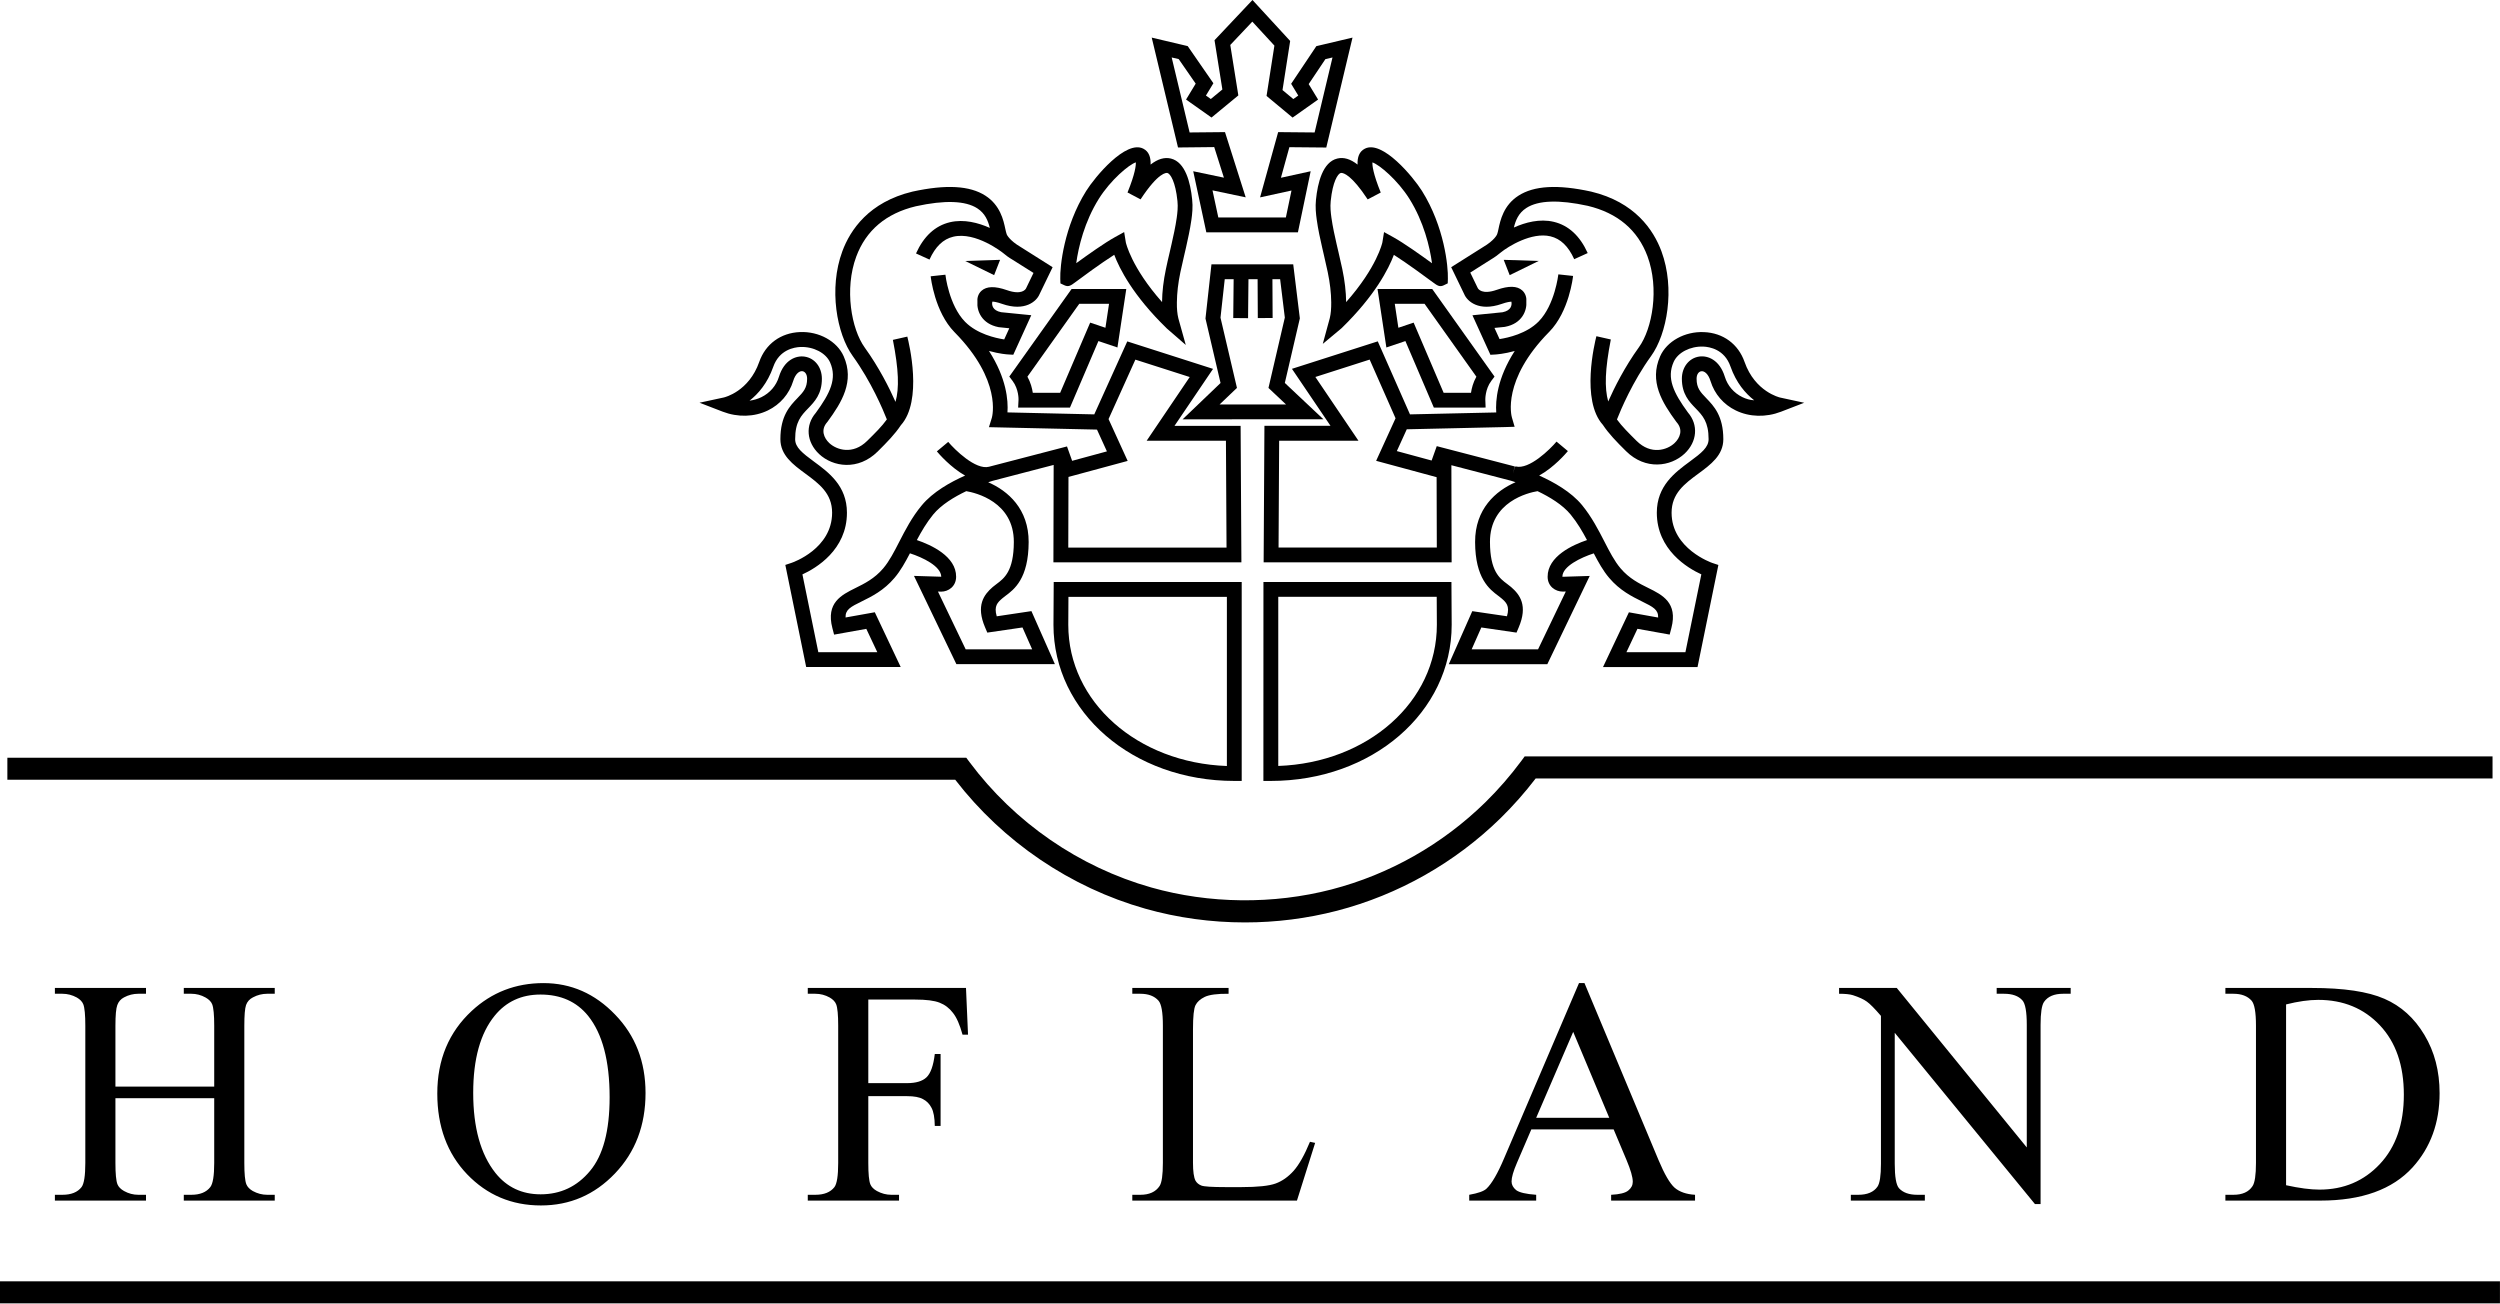 <svg width="506" height="264" viewBox="0 0 506 264" fill="none" xmlns="http://www.w3.org/2000/svg">
<g clip-path="url(#clip0_553_13)">
<path d="M505.99 259.34H0V263.8H505.99V259.34Z" fill="black"/>
<path d="M308.59 153.1L307.92 154.01C305.71 156.99 303.25 159.82 300.6 162.42C291.93 170.9 281.19 176.99 269.52 180.02C257.71 183.08 244.75 182.95 233.03 179.63C218.43 175.5 205.36 166.49 196.24 154.26L195.57 153.36H1.49V157.82H193.34C203.01 170.37 216.65 179.63 231.81 183.92C238.34 185.77 245.13 186.7 251.98 186.7C258.3 186.7 264.57 185.9 270.63 184.33C283.05 181.1 294.49 174.62 303.71 165.6C306.26 163.1 308.65 160.4 310.82 157.56H504.49V153.1H308.59Z" fill="black"/>
<path d="M257.211 158.06H255.711L255.721 117.8H293.771L293.821 126.45C293.821 144.18 277.741 158.06 257.211 158.06ZM258.721 120.79V155.03C276.841 154.38 290.821 142.06 290.821 126.45L290.791 120.79H258.721Z" fill="black"/>
<path d="M251.321 158.06H249.821C229.301 158.06 213.221 144.18 213.221 126.46L213.271 117.8H251.321V158.06ZM216.251 120.8L216.221 126.47C216.221 142.07 230.201 154.39 248.321 155.04V120.8H216.251Z" fill="black"/>
<path d="M240.001 69.82L236.231 66.54C236.171 66.49 236.121 66.45 236.081 66.4C229.301 59.79 226.571 54.36 225.521 51.57C222.731 53.35 218.981 56.12 217.591 57.16C216.771 57.77 216.281 58.13 215.461 57.75L214.631 57.36L214.601 56.44C214.521 53.95 215.321 45.89 219.841 38.65C221.601 35.84 227.851 28.28 231.401 30.09C232.541 30.67 232.941 31.84 232.881 33.31C234.341 32.17 235.691 31.78 236.991 32.09C239.931 32.81 240.951 36.98 241.291 40.35C241.461 41.89 241.311 43.3 241.141 44.49C240.861 46.48 240.421 48.41 240.041 50.13L239.651 51.81C239.401 52.9 239.141 53.99 238.911 55.09C238.451 57.29 238.221 59.29 238.201 61.21C238.181 62.51 238.281 63.53 238.491 64.4C238.521 64.52 238.551 64.64 238.591 64.77L240.001 69.82ZM227.531 46.97L227.871 49.07C227.881 49.12 228.951 54.08 235.201 61.14C235.221 59.03 235.481 56.85 235.981 54.46C236.211 53.34 236.471 52.23 236.731 51.12L237.111 49.46C237.481 47.81 237.911 45.93 238.171 44.07C238.311 43.07 238.441 41.89 238.321 40.76L238.311 40.65C237.921 36.78 236.881 35.16 236.281 35.01C236.101 34.97 234.511 34.77 230.851 40.35L228.211 38.96C229.781 35.09 229.921 33.46 229.891 32.86C228.501 33.31 224.781 36.44 222.401 40.24C219.501 44.88 218.281 49.95 217.831 53.27C220.171 51.57 223.561 49.16 225.681 47.99L227.531 46.97Z" fill="black"/>
<path d="M262.699 47.02H244.159L241.509 34.66L247.719 35.96L245.759 29.77L238.429 29.85L233.109 7.61L240.389 9.33L245.589 16.85L244.079 19.34L245.069 20.04L247.409 18.11L245.819 8.14L253.499 0L261.129 8.29L259.579 18.23L261.769 20.05L262.769 19.34L261.329 16.96L266.429 9.34L273.749 7.61L268.439 29.86L260.969 29.79L259.259 35.98L265.279 34.66L262.699 47.02ZM246.589 44.02H260.259L261.399 38.56L255.039 39.95L258.699 26.74L266.079 26.81L269.699 11.63L268.259 11.97L264.879 17.02L266.779 20.15L261.619 23.8L256.349 19.42L257.939 9.23L253.469 4.38L249.009 9.1L250.639 19.31L245.209 23.79L240.059 20.15L242.009 16.93L238.569 11.96L237.149 11.63L240.779 26.81L247.939 26.74L252.129 39.94L245.409 38.53L246.589 44.02Z" fill="black"/>
<path d="M239.359 84.87L247.039 77.52L243.989 64.47L245.199 53.5H261.749L263.089 64.44L260.049 77.51L267.859 84.86L239.359 84.87ZM247.029 64.3L250.359 78.51L246.839 81.87H260.299L256.739 78.52L260.049 64.28L259.099 56.51H257.539L257.579 64.36L254.579 64.38L254.539 56.51H252.689L252.609 64.4L249.609 64.37L249.689 56.51H247.889L247.029 64.3Z" fill="black"/>
<path d="M267.731 69.6L269.051 64.75C269.091 64.62 269.121 64.5 269.151 64.38C269.361 63.51 269.451 62.49 269.441 61.19C269.421 59.27 269.191 57.27 268.731 55.07C268.501 53.96 268.241 52.86 267.991 51.77L267.611 50.12C267.221 48.4 266.781 46.46 266.511 44.48C266.341 43.29 266.201 41.88 266.351 40.43C266.701 36.97 267.721 32.81 270.661 32.09C271.961 31.77 273.311 32.17 274.771 33.31C274.711 31.84 275.101 30.67 276.251 30.09C279.801 28.28 286.051 35.84 287.811 38.65C292.341 45.89 293.131 53.94 293.051 56.44L293.021 57.35L292.201 57.75C291.381 58.14 290.891 57.78 290.061 57.17C288.661 56.14 284.911 53.36 282.121 51.58C281.071 54.37 278.341 59.8 271.541 66.42L271.411 66.53L267.731 69.6ZM271.491 35C271.431 35 271.391 35.01 271.371 35.01C270.771 35.16 269.731 36.78 269.341 40.65L269.331 40.76C269.211 41.89 269.341 43.07 269.481 44.07C269.741 45.92 270.161 47.8 270.541 49.46L270.921 51.09C271.181 52.21 271.441 53.33 271.681 54.46C272.181 56.84 272.431 59.03 272.461 61.14C278.721 54.07 279.781 49.13 279.791 49.07L280.131 46.97L281.991 48C284.111 49.17 287.501 51.58 289.841 53.28C289.391 49.96 288.171 44.89 285.271 40.25C282.891 36.45 279.171 33.32 277.781 32.87C277.741 33.47 277.891 35.1 279.461 38.97L276.821 40.36C273.561 35.41 271.941 35 271.491 35Z" fill="black"/>
<path d="M204.949 77.1C206.209 78.78 206.159 80.86 206.149 80.93L206.069 82.5H216.559L222.319 69.03L226.169 70.33L227.959 58.49H216.889L204.279 76.22L204.949 77.1ZM218.439 61.49H224.469L223.739 66.34L220.649 65.3L214.579 79.5H209.039C208.899 78.6 208.609 77.41 207.949 76.24L218.439 61.49Z" fill="black"/>
<path d="M201.74 124.74C201.12 122.62 201.94 121.91 202.89 121.09C203.07 120.93 203.28 120.78 203.5 120.61C205.25 119.31 208.18 117.13 208.2 109.72C208.22 103.01 204.02 99.35 200.01 97.61C200.53 97.43 200.87 97.33 200.94 97.31L213.26 94.1L213.21 113.82H251.26L251.1 86.19H237.72L245.52 74.66L228.16 69.1L221.48 83.87L203.91 83.47C204.08 81.06 203.73 76.57 200.17 71.03C202.28 71.63 203.93 71.74 204.06 71.74L205.09 71.8L208.73 63.8L202.63 63.19C200.83 62.83 200.76 61.69 200.82 61.24L200.85 61.05C201.16 61.05 201.76 61.13 202.81 61.5C207.48 63.14 209.81 60.93 210.37 59.61L213.05 54.08L206.56 49.98C204.31 48.66 203.81 47.52 203.8 47.52L203.73 47.33C203.66 47.18 203.57 46.74 203.48 46.35C203.1 44.55 202.45 41.54 199.44 39.6C196.29 37.57 191.47 37.3 184.69 38.78C175.87 40.9 172.1 46.52 170.49 50.86C167.69 58.42 169.36 67.58 172.6 72.07C176.34 77.25 178.74 82.95 179.5 84.89C178.49 86.3 177.15 87.63 175.52 89.23C172.6 92.12 169.33 91.07 167.84 89.67C166.75 88.64 166.06 86.99 167.41 85.46L167.49 85.36C170.37 81.44 173 77.18 170.76 72.11C169.42 69.07 165.78 67.04 161.9 67.21C158.02 67.37 154.94 69.62 153.67 73.25C151.58 79.23 146.69 80.41 146.49 80.45L141.58 81.51L146.27 83.32C149.33 84.5 152.66 84.41 155.42 83.07C157.91 81.86 159.73 79.75 160.54 77.12C161 75.62 161.82 75.04 162.42 75.13C162.89 75.2 163.36 75.7 163.36 76.65C163.36 78.55 162.58 79.35 161.41 80.57C159.87 82.17 157.95 84.16 157.95 88.89C157.95 92.14 160.51 94.02 162.98 95.84C165.78 97.9 168.42 99.85 168.42 103.77C168.42 111.04 160.55 113.81 160.21 113.92L158.95 114.34L163.17 135H182.3L177.06 123.92L171.14 124.98C171.09 123.37 172.15 122.84 174.44 121.71C176.43 120.73 178.9 119.51 181.05 116.96C182.29 115.5 183.23 113.79 184.17 111.99C186.75 112.82 190.46 114.59 190.51 116.73L184.99 116.56L193.57 134.42H213.51L208.76 123.69L201.74 124.74ZM229.8 72.79L240.8 76.31L232.08 89.21H248.13L248.25 110.84H216.22L216.26 96.53L228.24 93.29L224.37 84.82L229.8 72.79ZM182.03 109.62C180.99 111.65 180.01 113.57 178.76 115.04C177.01 117.11 174.94 118.13 173.12 119.03C170.32 120.42 167.14 121.99 168.47 127.11L168.82 128.45L175.34 127.28L177.57 132.01H165.63L162.41 116.26C165.15 115.01 171.42 111.31 171.42 103.77C171.42 98.33 167.72 95.61 164.75 93.43C162.39 91.69 160.94 90.54 160.94 88.9C160.94 85.38 162.15 84.12 163.56 82.66C164.87 81.3 166.35 79.77 166.35 76.66C166.35 74.33 164.92 72.49 162.86 72.18C161.13 71.92 158.72 72.83 157.66 76.25C157.1 78.08 155.83 79.54 154.1 80.39C153.35 80.75 152.54 80.99 151.7 81.1C153.47 79.72 155.34 77.57 156.5 74.26C157.72 70.77 160.76 70.28 162.01 70.23C164.65 70.13 167.16 71.44 168.01 73.35C169.45 76.61 168.04 79.57 165.11 83.57C162.96 86.07 163.23 89.48 165.78 91.89C168.6 94.55 173.71 95.28 177.63 91.4C179.57 89.48 181.15 87.85 182.33 86.07C186.81 81.1 183.98 69.45 183.64 68.13L180.72 68.79C181.9 74.85 182.03 78.56 181.25 81.34C180.01 78.54 177.91 74.35 175.03 70.36C172.31 66.6 170.88 58.49 173.3 51.95C175.27 46.63 179.34 43.19 185.36 41.75C191.21 40.47 195.4 40.61 197.81 42.17C199.42 43.21 199.99 44.73 200.34 46.13C198.02 45.09 195.1 44.31 192.26 44.98C189.28 45.69 186.97 47.81 185.4 51.3L188.13 52.54C189.32 49.91 190.89 48.4 192.94 47.91C197.5 46.82 202.93 51.13 202.99 51.18C203.52 51.64 204.17 52.12 204.99 52.6L209.18 55.24L207.66 58.39C207.58 58.54 206.83 59.79 203.81 58.73C201.38 57.88 199.7 57.92 198.66 58.85C197.93 59.5 197.76 60.41 197.83 61.11C197.68 62.9 198.67 65.56 202.14 66.22L204.28 66.44L203.25 68.7C201.48 68.43 197.78 67.59 195.38 65.18C195.36 65.16 195.34 65.14 195.32 65.12C192.06 61.78 191.35 55.66 191.35 55.6L188.37 55.92C188.4 56.21 189.18 63.13 193.18 67.22C193.2 67.24 193.22 67.27 193.25 67.29C202.81 77.01 200.83 84.27 200.75 84.56L200.16 86.46L222.03 86.95L224.04 91.36L217 93.27L215.96 90.36L200.17 94.47L200.54 95.91V95.9L200.17 94.47C197.46 95.18 193.2 90.97 191.92 89.44L189.62 91.36C190.01 91.83 192.39 94.59 195.34 96.26C192.39 97.56 188.78 99.58 186.55 102.3C184.56 104.69 183.22 107.31 182.03 109.62ZM195.46 131.44L189.84 119.73L190.49 119.75C191.95 119.75 193.51 118.7 193.52 116.74C193.55 112.6 188.44 110.28 185.57 109.31C186.5 107.56 187.52 105.81 188.86 104.16C190.5 102.15 193.16 100.56 195.57 99.41C197.43 99.73 205.22 101.54 205.2 109.71C205.18 115.61 203.25 117.05 201.71 118.2C201.42 118.41 201.16 118.61 200.93 118.81C199.11 120.38 197.5 122.58 199.38 126.98L199.83 128.04L206.95 127L208.91 131.43H195.46V131.44Z" fill="black"/>
<path d="M202.42 52.59L195.35 52.82L201.21 55.69L202.42 52.59Z" fill="black"/>
<path d="M299.121 82.5H290.211L284.451 69.03L280.601 70.33L278.811 58.49H289.88L302.491 76.22L301.831 77.1C300.561 78.8 300.63 80.91 300.63 80.93L300.69 82.49L299.121 82.5ZM292.19 79.5H297.731C297.861 78.6 298.16 77.41 298.82 76.24L288.331 61.49H282.301L283.031 66.34L286.121 65.3L292.19 79.5Z" fill="black"/>
<path d="M360.28 80.46C360.23 80.45 355.21 79.3 353.1 73.26C351.83 69.63 348.76 67.37 344.87 67.22C341 67.05 337.35 69.08 336.01 72.12C333.77 77.2 336.4 81.45 339.28 85.37L339.36 85.47C340.71 87 340.02 88.65 338.93 89.68C337.44 91.09 334.16 92.13 331.25 89.24C329.63 87.63 328.29 86.31 327.27 84.9C328.03 82.96 330.43 77.26 334.17 72.08C337.41 67.6 339.08 58.44 336.28 50.87C334.67 46.53 330.9 40.9 322.05 38.78C315.3 37.3 310.49 37.57 307.33 39.61C304.32 41.55 303.67 44.56 303.29 46.36C303.21 46.75 303.11 47.19 303.04 47.34L302.99 47.47C302.99 47.48 302.51 48.64 300.17 50.01L293.72 54.08L296.36 59.54C296.94 60.94 299.28 63.14 303.95 61.51C305 61.14 305.6 61.07 305.91 61.06L305.93 61.23C305.99 61.7 305.92 62.84 304.12 63.2L298.02 63.81L301.66 71.81L302.69 71.75C302.83 71.74 304.47 71.63 306.58 71.04C303.02 76.58 302.67 81.07 302.84 83.48L285.38 83.87L278.86 69.09L261.49 74.65L269.29 86.18H255.92L255.76 113.81H293.81L293.76 94.16L305.82 97.3C305.89 97.32 306.23 97.42 306.75 97.6C302.74 99.34 298.54 103 298.56 109.71C298.58 117.11 301.51 119.29 303.26 120.6C303.48 120.77 303.69 120.92 303.87 121.08C304.81 121.89 305.64 122.61 305.01 124.73L297.99 123.7L293.24 134.43H313.18L321.76 116.57L316.31 116.74C316.29 116.74 316.26 116.73 316.23 116.73V116.72C316.22 114.63 319.98 112.84 322.58 112C323.52 113.8 324.46 115.51 325.7 116.97C327.85 119.51 330.32 120.73 332.31 121.72C334.6 122.85 335.66 123.38 335.61 124.99L329.69 123.93L324.45 135.01H343.58L347.8 114.35L346.54 113.93C346.46 113.9 338.33 111.08 338.33 103.78C338.33 99.86 340.97 97.91 343.77 95.85C346.24 94.03 348.8 92.15 348.8 88.9C348.8 84.17 346.88 82.18 345.34 80.58C344.17 79.36 343.39 78.56 343.39 76.66C343.39 75.71 343.86 75.21 344.33 75.14C344.94 75.05 345.75 75.63 346.21 77.13C347.02 79.76 348.84 81.87 351.33 83.08C354.09 84.42 357.42 84.51 360.48 83.33L365.17 81.52L360.28 80.46ZM258.78 110.83L258.9 89.2H274.95L266.23 76.3L277.22 72.78L282.46 84.66L278.53 93.27L290.77 96.58L290.81 110.82H258.78V110.83ZM313.24 116.74C313.25 118.69 314.81 119.74 316.32 119.74L316.92 119.72L311.3 131.43H297.86L299.82 127L306.94 128.04L307.39 126.98C309.26 122.58 307.66 120.38 305.84 118.81C305.61 118.61 305.34 118.41 305.06 118.2C303.51 117.05 301.59 115.61 301.57 109.71C301.54 101.53 309.34 99.72 311.2 99.41C313.61 100.56 316.27 102.15 317.91 104.16C319.26 105.81 320.28 107.56 321.21 109.31C318.32 110.28 313.22 112.6 313.24 116.74ZM352.66 80.38C350.93 79.54 349.66 78.07 349.1 76.24C348.04 72.82 345.64 71.91 343.9 72.17C341.85 72.48 340.41 74.32 340.41 76.65C340.41 79.76 341.89 81.3 343.2 82.65C344.61 84.11 345.82 85.37 345.82 88.89C345.82 90.54 344.37 91.69 342.01 93.42C339.04 95.61 335.34 98.33 335.34 103.76C335.34 111.3 341.61 115 344.35 116.25L341.13 132H329.19L331.42 127.27L337.94 128.44L338.29 127.1C339.62 121.98 336.44 120.4 333.64 119.02C331.81 118.12 329.74 117.09 328 115.03C326.75 113.55 325.77 111.64 324.73 109.61C323.54 107.3 322.2 104.68 320.22 102.25C318.01 99.55 314.46 97.56 311.53 96.25C314.53 94.59 316.94 91.78 317.34 91.3L315.04 89.38C313.76 90.91 309.5 95.11 306.79 94.41L306.78 94.46C306.71 94.44 306.65 94.42 306.63 94.42L306.22 95.85L306.59 94.41L290.8 90.3L289.76 93.21L282.72 91.3L284.73 86.89L304.61 86.44L306.56 86.38L306.01 84.5C305.92 84.2 303.95 76.94 313.51 67.22C313.53 67.2 313.55 67.17 313.58 67.15C317.58 63.06 318.36 56.14 318.39 55.85L315.41 55.53C315.4 55.59 314.7 61.71 311.44 65.05C311.42 65.07 311.4 65.09 311.38 65.11C308.98 67.52 305.27 68.36 303.51 68.63L302.48 66.37L304.49 66.17L304.62 66.15C308.09 65.5 309.08 62.83 308.93 61.04C309 60.35 308.83 59.44 308.1 58.78C307.06 57.85 305.38 57.81 302.95 58.66C299.93 59.72 299.18 58.47 299.09 58.29L297.58 55.17L301.72 52.55C302.56 52.05 303.22 51.56 303.76 51.1C305.26 49.88 310 46.93 313.8 47.83C315.86 48.32 317.43 49.83 318.62 52.46L321.35 51.22C319.78 47.74 317.47 45.61 314.49 44.9C311.65 44.22 308.73 45.01 306.41 46.05C306.75 44.65 307.32 43.13 308.94 42.09C311.35 40.53 315.54 40.39 321.36 41.66C327.41 43.11 331.47 46.55 333.45 51.87C335.87 58.41 334.44 66.51 331.72 70.28C328.84 74.27 326.74 78.46 325.5 81.26C324.73 78.48 324.85 74.78 326.03 68.71L323.11 68.05C322.77 69.37 319.94 81.02 324.42 85.99C325.6 87.77 327.18 89.41 329.12 91.32C333.04 95.2 338.15 94.46 340.97 91.81C343.52 89.4 343.79 85.99 341.64 83.49C338.71 79.49 337.3 76.53 338.74 73.27C339.58 71.36 342.09 70.05 344.74 70.15C345.99 70.2 349.04 70.69 350.25 74.18C351.41 77.49 353.28 79.64 355.05 81.02C354.22 80.98 353.41 80.74 352.66 80.38Z" fill="black"/>
<path d="M304.35 52.59L311.42 52.82L305.56 55.69L304.35 52.59Z" fill="black"/>
<path d="M23.362 219.926H43.357V207.612C43.357 205.411 43.219 203.962 42.944 203.264C42.733 202.735 42.288 202.28 41.611 201.899C40.702 201.391 39.739 201.137 38.723 201.137H37.2V199.963H55.608V201.137H54.084C53.069 201.137 52.106 201.381 51.196 201.867C50.519 202.206 50.054 202.724 49.8 203.422C49.567 204.099 49.451 205.496 49.451 207.612V235.383C49.451 237.562 49.588 239.001 49.863 239.699C50.075 240.228 50.509 240.683 51.165 241.064C52.096 241.572 53.069 241.826 54.084 241.826H55.608V243H37.2V241.826H38.723C40.479 241.826 41.759 241.307 42.563 240.271C43.092 239.593 43.357 237.964 43.357 235.383V222.275H23.362V235.383C23.362 237.562 23.499 239.001 23.774 239.699C23.986 240.228 24.43 240.683 25.107 241.064C26.017 241.572 26.98 241.826 27.996 241.826H29.551V243H11.111V241.826H12.634C14.412 241.826 15.702 241.307 16.506 240.271C17.014 239.593 17.268 237.964 17.268 235.383V207.612C17.268 205.411 17.131 203.962 16.855 203.264C16.644 202.735 16.21 202.28 15.554 201.899C14.623 201.391 13.65 201.137 12.634 201.137H11.111V199.963H29.551V201.137H27.996C26.98 201.137 26.017 201.381 25.107 201.867C24.451 202.206 23.997 202.724 23.743 203.422C23.489 204.099 23.362 205.496 23.362 207.612V219.926ZM109.995 198.979C115.581 198.979 120.415 201.105 124.499 205.358C128.604 209.59 130.656 214.88 130.656 221.228C130.656 227.766 128.593 233.193 124.467 237.509C120.341 241.826 115.348 243.984 109.487 243.984C103.562 243.984 98.579 241.879 94.538 237.668C90.518 233.457 88.508 228.009 88.508 221.323C88.508 214.488 90.835 208.913 95.49 204.597C99.532 200.852 104.366 198.979 109.995 198.979ZM109.392 201.296C105.541 201.296 102.451 202.724 100.124 205.581C97.225 209.135 95.776 214.34 95.776 221.196C95.776 228.221 97.278 233.627 100.283 237.414C102.589 240.292 105.636 241.73 109.423 241.73C113.465 241.73 116.797 240.154 119.421 237.001C122.066 233.849 123.388 228.876 123.388 222.084C123.388 214.721 121.939 209.23 119.04 205.612C116.713 202.735 113.496 201.296 109.392 201.296ZM175.744 202.312V219.228H183.583C185.382 219.228 186.693 218.837 187.519 218.054C188.365 217.25 188.926 215.673 189.201 213.325H190.375V227.893H189.201C189.18 226.221 188.957 224.994 188.534 224.211C188.132 223.428 187.561 222.846 186.82 222.465C186.101 222.063 185.022 221.862 183.583 221.862H175.744V235.383C175.744 237.562 175.881 239.001 176.156 239.699C176.368 240.228 176.812 240.683 177.489 241.064C178.42 241.572 179.394 241.826 180.409 241.826H181.964V243H163.493V241.826H165.016C166.793 241.826 168.084 241.307 168.888 240.271C169.396 239.593 169.65 237.964 169.65 235.383V207.58C169.65 205.401 169.512 203.962 169.237 203.264C169.026 202.735 168.592 202.28 167.936 201.899C167.026 201.391 166.053 201.137 165.016 201.137H163.493V199.963H195.517L195.929 209.421H194.818C194.268 207.411 193.623 205.94 192.882 205.009C192.163 204.057 191.264 203.369 190.185 202.946C189.127 202.523 187.476 202.312 185.233 202.312H175.744ZM265.138 231.098L266.185 231.32L262.503 243H229.178V241.826H230.797C232.617 241.826 233.918 241.233 234.701 240.048C235.145 239.371 235.367 237.806 235.367 235.351V207.58C235.367 204.893 235.071 203.211 234.479 202.534C233.653 201.603 232.426 201.137 230.797 201.137H229.178V199.963H248.666V201.137C246.38 201.116 244.772 201.328 243.841 201.772C242.931 202.216 242.307 202.777 241.969 203.454C241.63 204.131 241.461 205.75 241.461 208.31V235.351C241.461 237.107 241.63 238.313 241.969 238.969C242.223 239.414 242.614 239.742 243.143 239.953C243.672 240.165 245.322 240.271 248.094 240.271H251.236C254.537 240.271 256.854 240.027 258.187 239.541C259.52 239.054 260.737 238.197 261.837 236.97C262.937 235.721 264.037 233.764 265.138 231.098ZM326.602 228.591H309.939L307.02 235.383C306.3 237.054 305.94 238.303 305.94 239.128C305.94 239.784 306.247 240.366 306.861 240.874C307.496 241.36 308.85 241.678 310.923 241.826V243H297.371V241.826C299.17 241.508 300.333 241.096 300.862 240.588C301.941 239.572 303.137 237.509 304.449 234.399L319.588 198.979H320.699L335.679 234.78C336.885 237.657 337.975 239.53 338.948 240.397C339.943 241.244 341.318 241.72 343.074 241.826V243H326.094V241.826C327.808 241.741 328.961 241.455 329.554 240.969C330.167 240.482 330.474 239.89 330.474 239.191C330.474 238.26 330.051 236.79 329.205 234.78L326.602 228.591ZM325.713 226.242L318.414 208.85L310.923 226.242H325.713ZM372.229 199.963H383.909L410.22 232.241V207.421C410.22 204.777 409.924 203.126 409.331 202.47C408.548 201.582 407.31 201.137 405.618 201.137H404.126V199.963H419.106V201.137H417.583C415.763 201.137 414.473 201.687 413.711 202.788C413.245 203.465 413.013 205.009 413.013 207.421V243.698H411.87L383.496 209.04V235.542C383.496 238.186 383.782 239.837 384.353 240.493C385.157 241.381 386.395 241.826 388.066 241.826H389.59V243H374.609V241.826H376.101C377.942 241.826 379.243 241.276 380.005 240.175C380.47 239.498 380.703 237.954 380.703 235.542V205.612C379.455 204.152 378.503 203.19 377.847 202.724C377.212 202.259 376.27 201.825 375.022 201.423C374.408 201.232 373.477 201.137 372.229 201.137V199.963ZM450.419 243V241.826H452.038C453.858 241.826 455.148 241.244 455.91 240.08C456.376 239.382 456.608 237.816 456.608 235.383V207.58C456.608 204.893 456.312 203.211 455.72 202.534C454.895 201.603 453.667 201.137 452.038 201.137H450.419V199.963H467.939C474.371 199.963 479.259 200.693 482.602 202.153C485.966 203.613 488.664 206.046 490.695 209.453C492.748 212.859 493.774 216.795 493.774 221.259C493.774 227.247 491.954 232.251 488.315 236.271C484.231 240.757 478.011 243 469.653 243H450.419ZM462.702 239.89C465.389 240.482 467.643 240.778 469.462 240.778C474.371 240.778 478.444 239.054 481.682 235.605C484.919 232.156 486.538 227.48 486.538 221.577C486.538 215.631 484.919 210.944 481.682 207.517C478.444 204.089 474.287 202.375 469.208 202.375C467.304 202.375 465.135 202.682 462.702 203.295V239.89Z" fill="black"/>
</g>
<defs>
<clipPath id="clip0_553_13">
<rect width="506" height="264" fill="white"/>
</clipPath>
</defs>
</svg>
